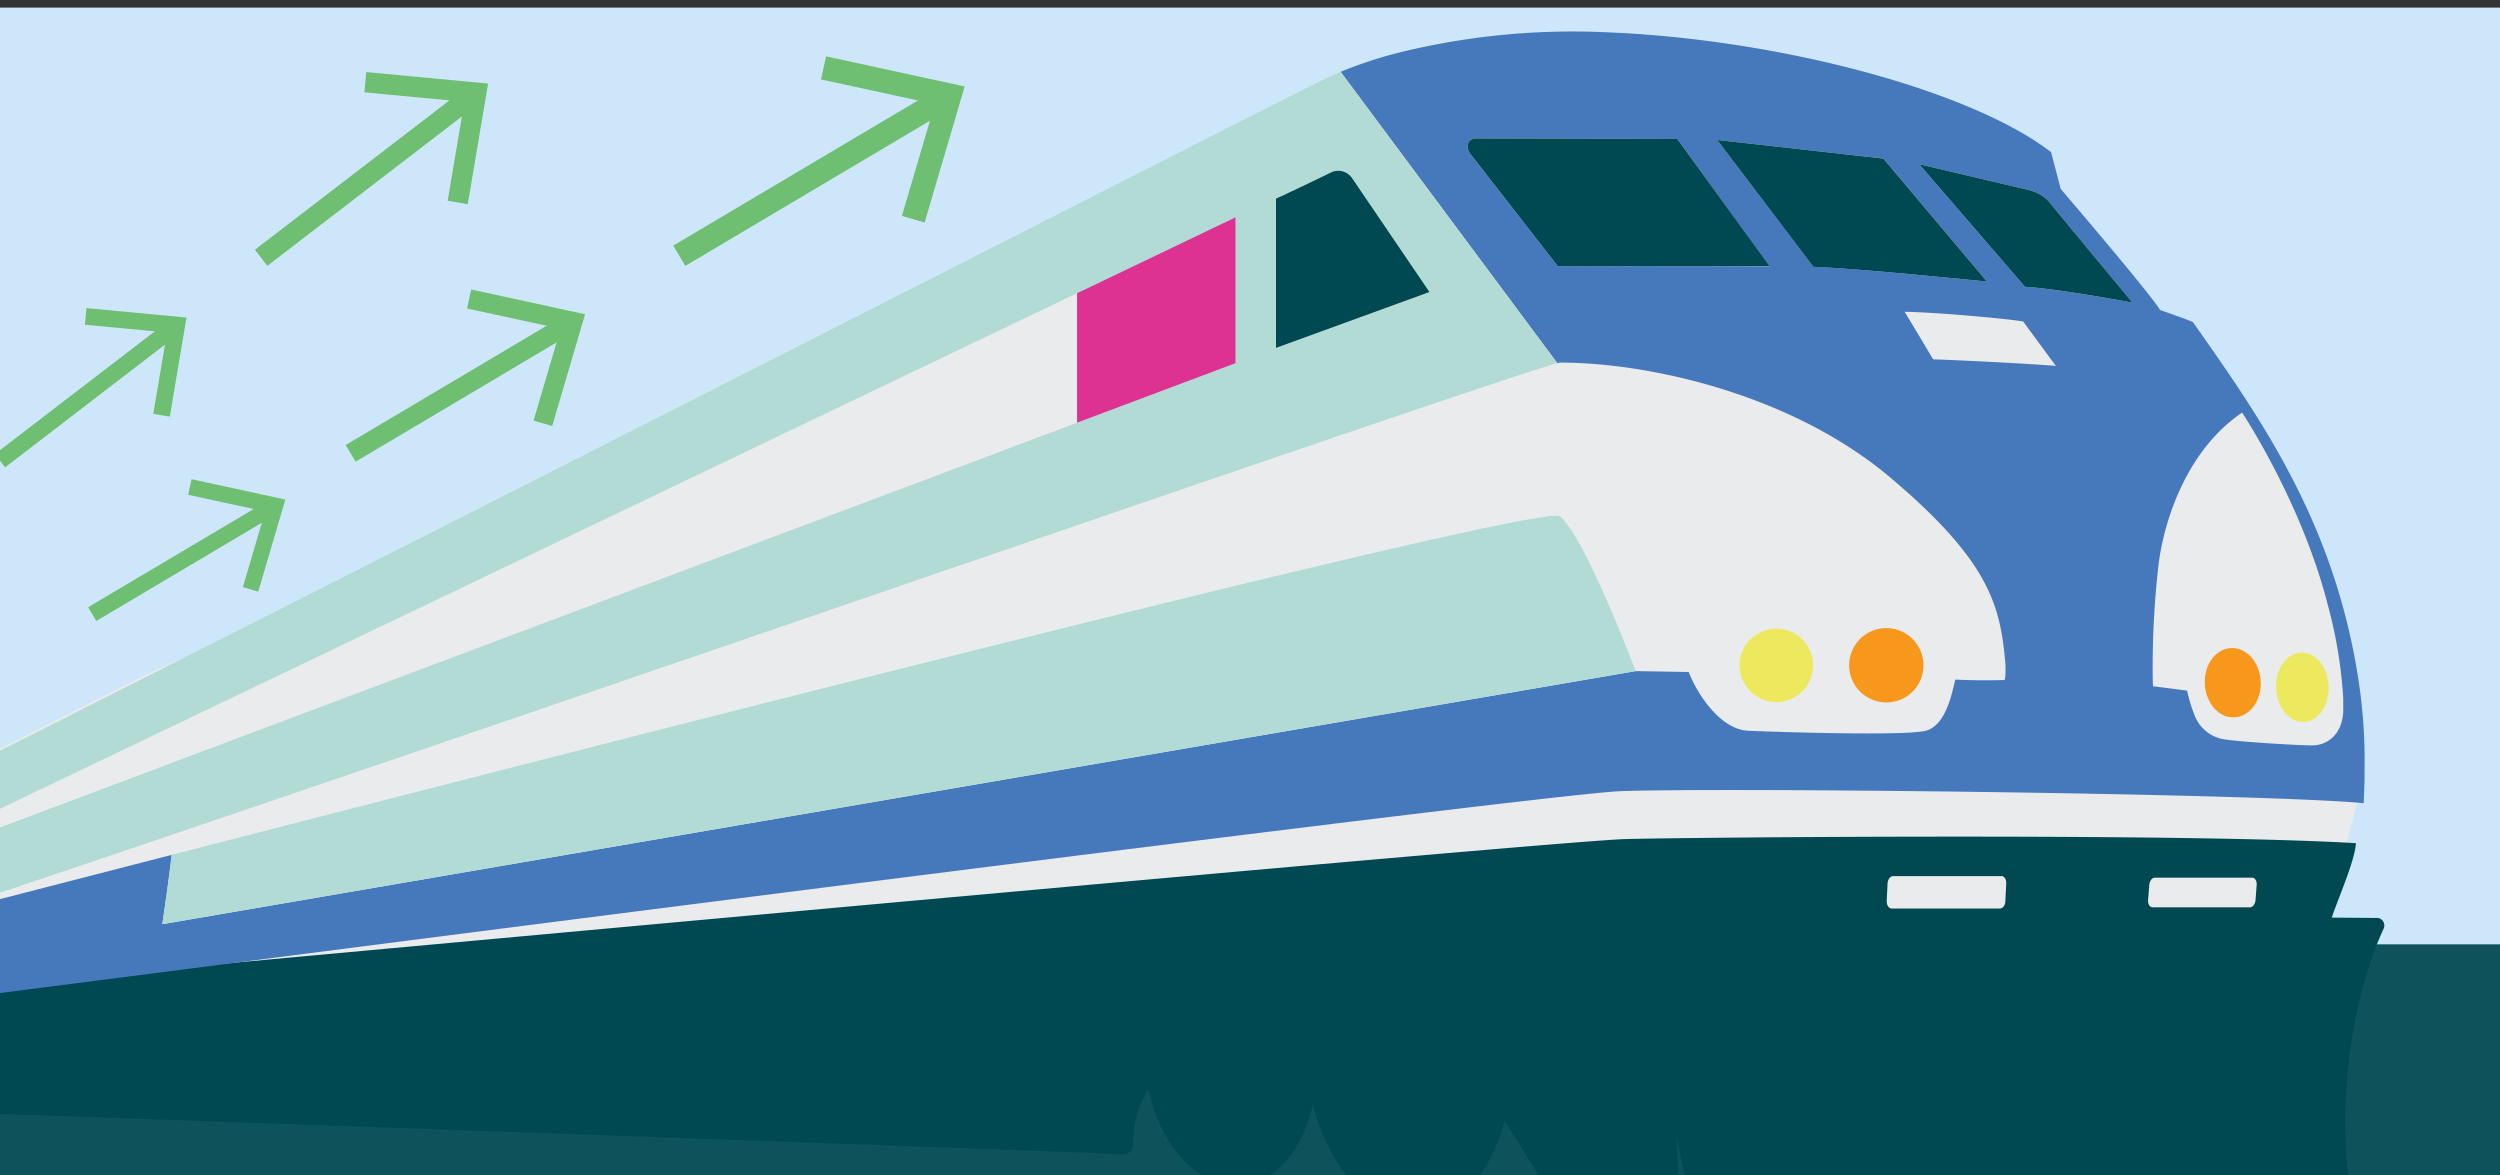 <svg xmlns="http://www.w3.org/2000/svg" xmlns:xlink="http://www.w3.org/1999/xlink" viewBox="0 0 500 235">
  <rect x="0" y="0" width="500" height="235" fill="#333333" stroke="none"/>
  <defs>
    <style>
      .cls-1, .cls-14, .cls-16, .cls-17, .cls-18, .cls-19 {
        fill: none;
      }

      .cls-2 {
        clip-path: url(#clip-path);
      }

      .cls-3 {
        fill: #0e525c;
      }

      .cls-4 {
        fill: #cee6f9;
      }

      .cls-5 {
        fill: #eaebec;
      }

      .cls-6 {
        fill: #ece95e;
      }

      .cls-7 {
        fill: #f7971c;
      }

      .cls-8 {
        fill: #004953;
      }

      .cls-9 {
        fill: #dd3292;
      }

      .cls-10 {
        fill: #4678bc;
      }

      .cls-11, .cls-13 {
        opacity: 0.24;
      }

      .cls-12, .cls-13 {
        fill: #00a98a;
      }

      .cls-14, .cls-16, .cls-17, .cls-18, .cls-19 {
        stroke: #6fbf73;
        stroke-miterlimit: 10;
      }

      .cls-14 {
        stroke-width: 4.72px;
      }

      .cls-15 {
        fill: #6fbf73;
      }

      .cls-16 {
        stroke-width: 3.88px;
      }

      .cls-17 {
        stroke-width: 3.2px;
      }

      .cls-18 {
        stroke-width: 4.07px;
      }

      .cls-19 {
        stroke-width: 3.35px;
      }
    </style>
    <clipPath id="clip-path">
      <rect class="cls-1" y="1.52" width="500" height="233.48"/>
    </clipPath>
  </defs>
  <g id="BG_Zero-Emission" data-name="BG Zero-Emission">
    <g class="cls-2">
      <rect class="cls-3" x="-3.52" y="186.3" width="507.59" height="58.44"/>
      <rect class="cls-4" x="-3.52" y="-4.71" width="507.59" height="193.57"/>
    </g>
  </g>
  <g id="Zero-Emission_Train_illustration" data-name="Zero-Emission Train illustration">
    <g class="cls-2">
      <g id="RR_train" data-name="RR train">
        <path class="cls-5" d="M34.35,171C158.12,139.06,308.8,100.74,312,103.29c4.94,4,15,30.42,15.16,30.92L32.47,184.83C33.21,179.84,33.87,175,34.35,171Zm436-31c-2.32-19-8.45-46.89-24.65-59.88-25.78-20.7-16.43-20.56-16.43-20.56L400.43,27l-104.7-10.8L249.06,37,36.63,131.63l-4.11,1.84L29.14,135-.56,150v52.63l30.27-.4L462,196.5l7.35-28,2.1-8,.31-1.2A184.49,184.49,0,0,0,470.3,140Z"/>
        <path class="cls-6" d="M355.33,140.43a7.35,7.35,0,1,0-7.42-7.35A7.39,7.39,0,0,0,355.33,140.43Z"/>
        <path class="cls-7" d="M384.69,133.13a7.43,7.43,0,1,0-7.42,7.35A7.39,7.39,0,0,0,384.69,133.13Z"/>
        <path class="cls-8" d="M475.21,183.59l-8.85-.07c1-3.19,4.58-11.16,4.83-14.88-34.32-2.09-135.88-1.14-146.24-.82-13,.4-203.71,17.85-326.57,29.18v25.73c99.06,3.48,224,7.91,225.65,8.12s2.8-.71,2.62-2.34a19.42,19.42,0,0,1,3-10.63c2.59,11.75,10.48,20.1,18.87,19.22,6.82-.72,12.07-7.37,14.06-16.3,3.13,13.19,12,22.5,21.59,21.66,7.9-.69,14.12-8.11,16.75-18.28,2.89,4.5,5.7,9.06,8.16,13.32,1.4,2.84,3,4.7,6,5.17,1.53.21,16.79,2.13,21.68,2.77A184.13,184.13,0,0,1,335.32,227s2.17,15,7.78,25.1a8.1,8.1,0,0,0,1.5.1c1.22,0,4-.17,7.94-.4l-3-.47,94-6.44,3.57.4c8.89-.69,16.46-1.32,21.58-1.83,1.51-.29,2.26-1.22,1.88-2.73-3.23-15.52-1.37-38.43,6.12-54.93A1.51,1.51,0,0,0,475.21,183.59Zm-74.14-3.34c0,.8-.53,1.46-1.09,1.46H378.34c-.56,0-1-.66-1-1.46l.17-3.55c.05-.82.54-1.48,1.11-1.48H400.3c.55,0,1,.66.95,1.48ZM451.33,177l-.22,3c-.06.81-.56,1.46-1.13,1.46H430.53c-.56,0-1-.65-.91-1.46l.23-3c.06-.81.57-1.47,1.13-1.47h19.44C451,175.52,451.39,176.18,451.33,177Z"/>
        <path class="cls-7" d="M446.9,143.47c3.09-.16,5.44-3.39,5.24-7.22s-2.86-6.8-5.95-6.64-5.43,3.4-5.23,7.23S443.81,143.64,446.9,143.47Z"/>
        <path class="cls-6" d="M460.73,144.39c2.91-.1,5.15-3.29,5-7.12s-2.6-6.85-5.51-6.75-5.16,3.29-5,7.12S457.82,144.49,460.73,144.39Z"/>
        <path class="cls-1" d="M489.35-4.56V218.32H25.63c1.27-1.15,2.05-2.9,2.2-5.52.5-2.62,1.17-6.32,1.88-10.55.4-2.4.83-5,1.25-7.63,0-.21.06-.42.1-.64.48-3,1-6.11,1.41-9.15l178-30.58,116.69-20c-.2-.5-10.23-26.92-15.17-30.92-2.62-2.11-106.58,23.85-212.56,51-21.88,5.6-43.86,11.26-65.05,16.72.18-1.51.33-2.91.46-4.16a39.65,39.65,0,0,0,.28-5.78q-.35-3.63-.63-6.78c-.05-.57-.1-1.11-.15-1.66-.24-2.5-.44-4.79-.64-7h0c-.4-4.32-.75-8.12-1.13-11.93,0-.08,0-.16,0-.23-.89-9-1.87-18.19-3.74-34.48A24.44,24.44,0,0,0,27,93.39H95V-4.56Z"/>
        <path class="cls-1" d="M266.32,34.39c-1.82.94-17.82,8.48-17.82,8.48l6.7,26.71,30.69-11.17L270.5,35.54A3.34,3.34,0,0,0,266.32,34.39Z"/>
        <path class="cls-1" d="M401,136c-4.83.14-8,0-9.94-.08-.56,2.13-1.73,9.16-5.91,10.23s-29.64.26-35.5,0-10.51-8-11.91-11.74l-10.6-.2h0c-.19-.5-10.22-26.92-15.16-30.92C308.8,100.74,158.12,139.06,34.35,171c-17.75,4.57-34.94,9-51.07,13.18,15.11-5,32.61-10.93,51.53-17.34C147.14,128.73,309,72.51,312.08,72.51c17.87,0,46.38,6.43,66,23,19.94,16.86,22,25.7,23,37.24A22.06,22.06,0,0,1,401,136Z"/>
        <path class="cls-1" d="M295.26,27.72c-1.63,0-2.28,1.45-1.28,3l17.61,22.61s23.58-.15,42.32,0L335.43,27.83Z"/>
        <polygon class="cls-1" points="247.09 72.64 -27.1 175.65 -27.1 174.71 242.11 45.87 247.09 72.64"/>
        <path class="cls-1" d="M438.8,143a7.67,7.67,0,0,0,6.5,5c3.58.47,13.46,1.08,17,1.13,3.18,0,6.09-2.27,6.29-6.79.26-5.69-1.15-13.75-3-21-5.25-20.8-17.23-38.8-17.23-38.8-11,7.42-15.52,21.36-16.66,30a176.23,176.23,0,0,0-1.18,24.74l6.8.87A33.11,33.11,0,0,0,438.8,143Z"/>
        <path class="cls-1" d="M405.83,38l-22-5.19L405,57.36c6.76.39,21.54,3.17,21.54,3.17s-16.07-19.36-16.82-20.34A8.16,8.16,0,0,0,405.83,38Z"/>
        <path class="cls-1" d="M376.68,31.75,343.43,28l19.26,25.34c9,.31,34.72,3,34.71,3Z"/>
        <path class="cls-1" d="M380.92,62.36c1.2,1.92,5.71,9.5,5.71,9.5,4.61.1,19.9.91,24.54,1.32-1.27-1.69-6.55-8.9-6.55-8.9C399.88,63.57,386.42,62.42,380.92,62.36Z"/>
        <polygon class="cls-9" points="249.07 78.95 215.41 93.52 215.41 54.4 249.07 37.03 249.07 78.95"/>
        <polygon class="cls-10" points="437.1 154.74 430.44 136.66 401.15 135.52 391.05 153.8 437.1 154.74"/>
        <path class="cls-10" d="M471.72,136.15c-4.76-31.16-19-51.69-33.14-71.73C437.47,63.89,432,62,432,62c-1.41-2.65-19.85-24.21-19.85-24.21l-1.94-7.36C394,17.93,355.27,7.74,320.92,6.44a145.19,145.19,0,0,0-41.54,4.18,88.33,88.33,0,0,0-11.26,3.74l43.34,58.28a3.69,3.69,0,0,1,.62-.12c17.87,0,46.39,6.42,66,23,19.94,16.85,22,25.69,23,37.24A20.64,20.64,0,0,1,401,136l29.58,1.26a176.17,176.17,0,0,1,1.18-24.74c1.14-8.61,5.63-22.54,16.66-30,0,0,12,18,17.23,38.81a91.46,91.46,0,0,1,3,18.39c0,.7,0,1.4,0,2.05,0,.17,0,.34,0,.52-.2,4.52-3.11,6.82-6.29,6.79-3.55-.05-13.43-.66-17-1.14a7.64,7.64,0,0,1-6.49-5,31,31,0,0,1-1.45-4.82l-6.8-.87,5.12,16.58-43-.89L401,136c-4.83.14-8,0-9.94-.08-.56,2.13-1.73,9.16-5.91,10.23s-29.64.26-35.5,0-10.52-8-11.9-11.75l-10.6-.18h0L32.47,184.83c.74-5,1.4-9.83,1.88-13.86l-36,9.28v18.57L31,194.62l16.81-2.17c117.2-15.06,264.61-33.79,276.36-34.22,20.9-.73,123.19.41,147.27,2.29l1.29.11c.08-1.61.13-3.2.18-4.77l0-2A106.15,106.15,0,0,0,471.72,136.15ZM311.59,53.3,294,30.68c-1-1.51-.36-3,1.28-3l40.17.11L353.91,53.3C335.17,53.13,311.59,53.3,311.59,53.3Zm51.11.06L343.43,28l33.25,3.71L397.4,56.32S371.71,53.68,362.7,53.36Zm23.93,18.51s-4.52-7.59-5.71-9.51c5.5.06,18.95,1.21,23.7,1.92,0,0,5.29,7.21,6.56,8.9C406.53,72.77,391.24,72,386.63,71.87ZM405,57.36,383.82,32.84l22,5.19a8.32,8.32,0,0,1,3.85,2.15c.74,1,16.82,20.35,16.82,20.35S411.72,57.75,405,57.36Z"/>
        <g>
          <path class="cls-5" d="M255.23,39.69h0l0,0,.09,0,2.15-1,.39-.19.56-.26c1.75-.83,3.88-1.84,5.52-2.64l1.25-.6.22-.11.35-.18.5-.24a3.35,3.35,0,0,1,4.18,1.14l15.39,22.88L255.2,69.58Zm12.89-25.33c-1.17.47-2.27,1-3.3,1.48-8.26,4-127.43,64.87-228.19,115.79l-4.09,2.07c-11.73,5.93-23.19,11.71-34.16,17.23v11.6l35.29-16.89h0l181.74-87,26.7-12.79,5-2.39V72.64l-31.69,11.9L34.31,152.59l-35.93,13.5v13c11.28-3.78,23.52-7.92,36.43-12.29C144,129.8,300,75.66,311.46,72.64Z"/>
          <g class="cls-11">
            <path class="cls-12" d="M255.23,39.69h0l0,0,.09,0,2.15-1,.39-.19.56-.26c1.75-.83,3.88-1.84,5.52-2.64l1.25-.6.22-.11.35-.18.5-.24a3.35,3.35,0,0,1,4.18,1.14l15.39,22.88L255.2,69.58Zm12.89-25.33c-1.17.47-2.27,1-3.3,1.48-8.26,4-127.43,64.87-228.19,115.79l-4.09,2.07c-11.73,5.93-23.19,11.71-34.16,17.23v11.6l35.29-16.89h0l181.74-87,26.7-12.79,5-2.39V72.64l-31.69,11.9L34.31,152.59l-35.93,13.5v13c11.28-3.78,23.52-7.92,36.43-12.29C144,129.8,300,75.66,311.46,72.64Z"/>
          </g>
        </g>
        <path class="cls-8" d="M285.89,58.41,255.2,69.58l0-29.89h0l0,0,.09,0,2.15-1,.39-.19.56-.26c1.75-.83,3.88-1.84,5.52-2.64l1.25-.6.22-.11.35-.18.5-.24a3.35,3.35,0,0,1,4.18,1.14Z"/>
        <g>
          <path class="cls-5" d="M327.12,134.21,32.47,184.83c.74-5,1.4-9.82,1.88-13.86C158.12,139.06,308.8,100.74,312,103.29,316.9,107.29,326.93,133.71,327.12,134.21Z"/>
          <path class="cls-13" d="M327.12,134.21,32.47,184.83c.74-5,1.4-9.82,1.88-13.86C158.12,139.06,308.8,100.74,312,103.29,316.9,107.29,326.93,133.71,327.12,134.21Z"/>
        </g>
        <path class="cls-8" d="M311.59,53.29,294,30.68c-1-1.51-.35-3,1.28-3l40.17.11,18.48,25.46C335.17,53.14,311.59,53.29,311.59,53.29Z"/>
        <path class="cls-8" d="M362.69,53.37,343.43,28l33.25,3.72L397.4,56.32S371.71,53.68,362.69,53.37Z"/>
        <path class="cls-8" d="M405,57.36,383.83,32.84l22,5.19a8.16,8.16,0,0,1,3.85,2.16c.75,1,16.82,20.34,16.82,20.34S411.72,57.75,405,57.36Z"/>
      </g>
      <g id="Arrows">
        <g id="bottom">
          <g>
            <line class="cls-14" x1="135.85" y1="51.15" x2="188.53" y2="19.9"/>
            <polygon class="cls-15" points="184.92 44.51 180.38 43.18 186.97 20.83 164.2 15.89 165.21 11.27 192.94 17.29 184.92 44.51"/>
          </g>
          <g>
            <line class="cls-16" x1="70.12" y1="90.67" x2="113.4" y2="64.99"/>
            <polygon class="cls-15" points="110.44 85.21 106.71 84.12 112.12 65.76 93.41 61.7 94.23 57.9 117.02 62.85 110.44 85.21"/>
          </g>
          <g>
            <line class="cls-17" x1="18.44" y1="122.82" x2="54.09" y2="101.67"/>
            <polygon class="cls-15" points="51.65 118.33 48.58 117.43 53.03 102.3 37.63 98.96 38.31 95.84 57.07 99.91 51.65 118.33"/>
          </g>
        </g>
        <g id="top">
          <g>
            <line class="cls-18" x1="52.22" y1="51.56" x2="94.11" y2="19.4"/>
            <polygon class="cls-15" points="93.55 40.84 89.53 40.16 92.87 20.36 72.87 18.47 73.26 14.41 97.62 16.72 93.55 40.84"/>
          </g>
          <g>
            <line class="cls-19" y1="92.14" x2="34.42" y2="65.72"/>
            <polygon class="cls-15" points="33.96 83.33 30.65 82.78 33.4 66.5 16.97 64.95 17.29 61.62 37.3 63.51 33.96 83.33"/>
          </g>
        </g>
      </g>
    </g>
  </g>
</svg>
